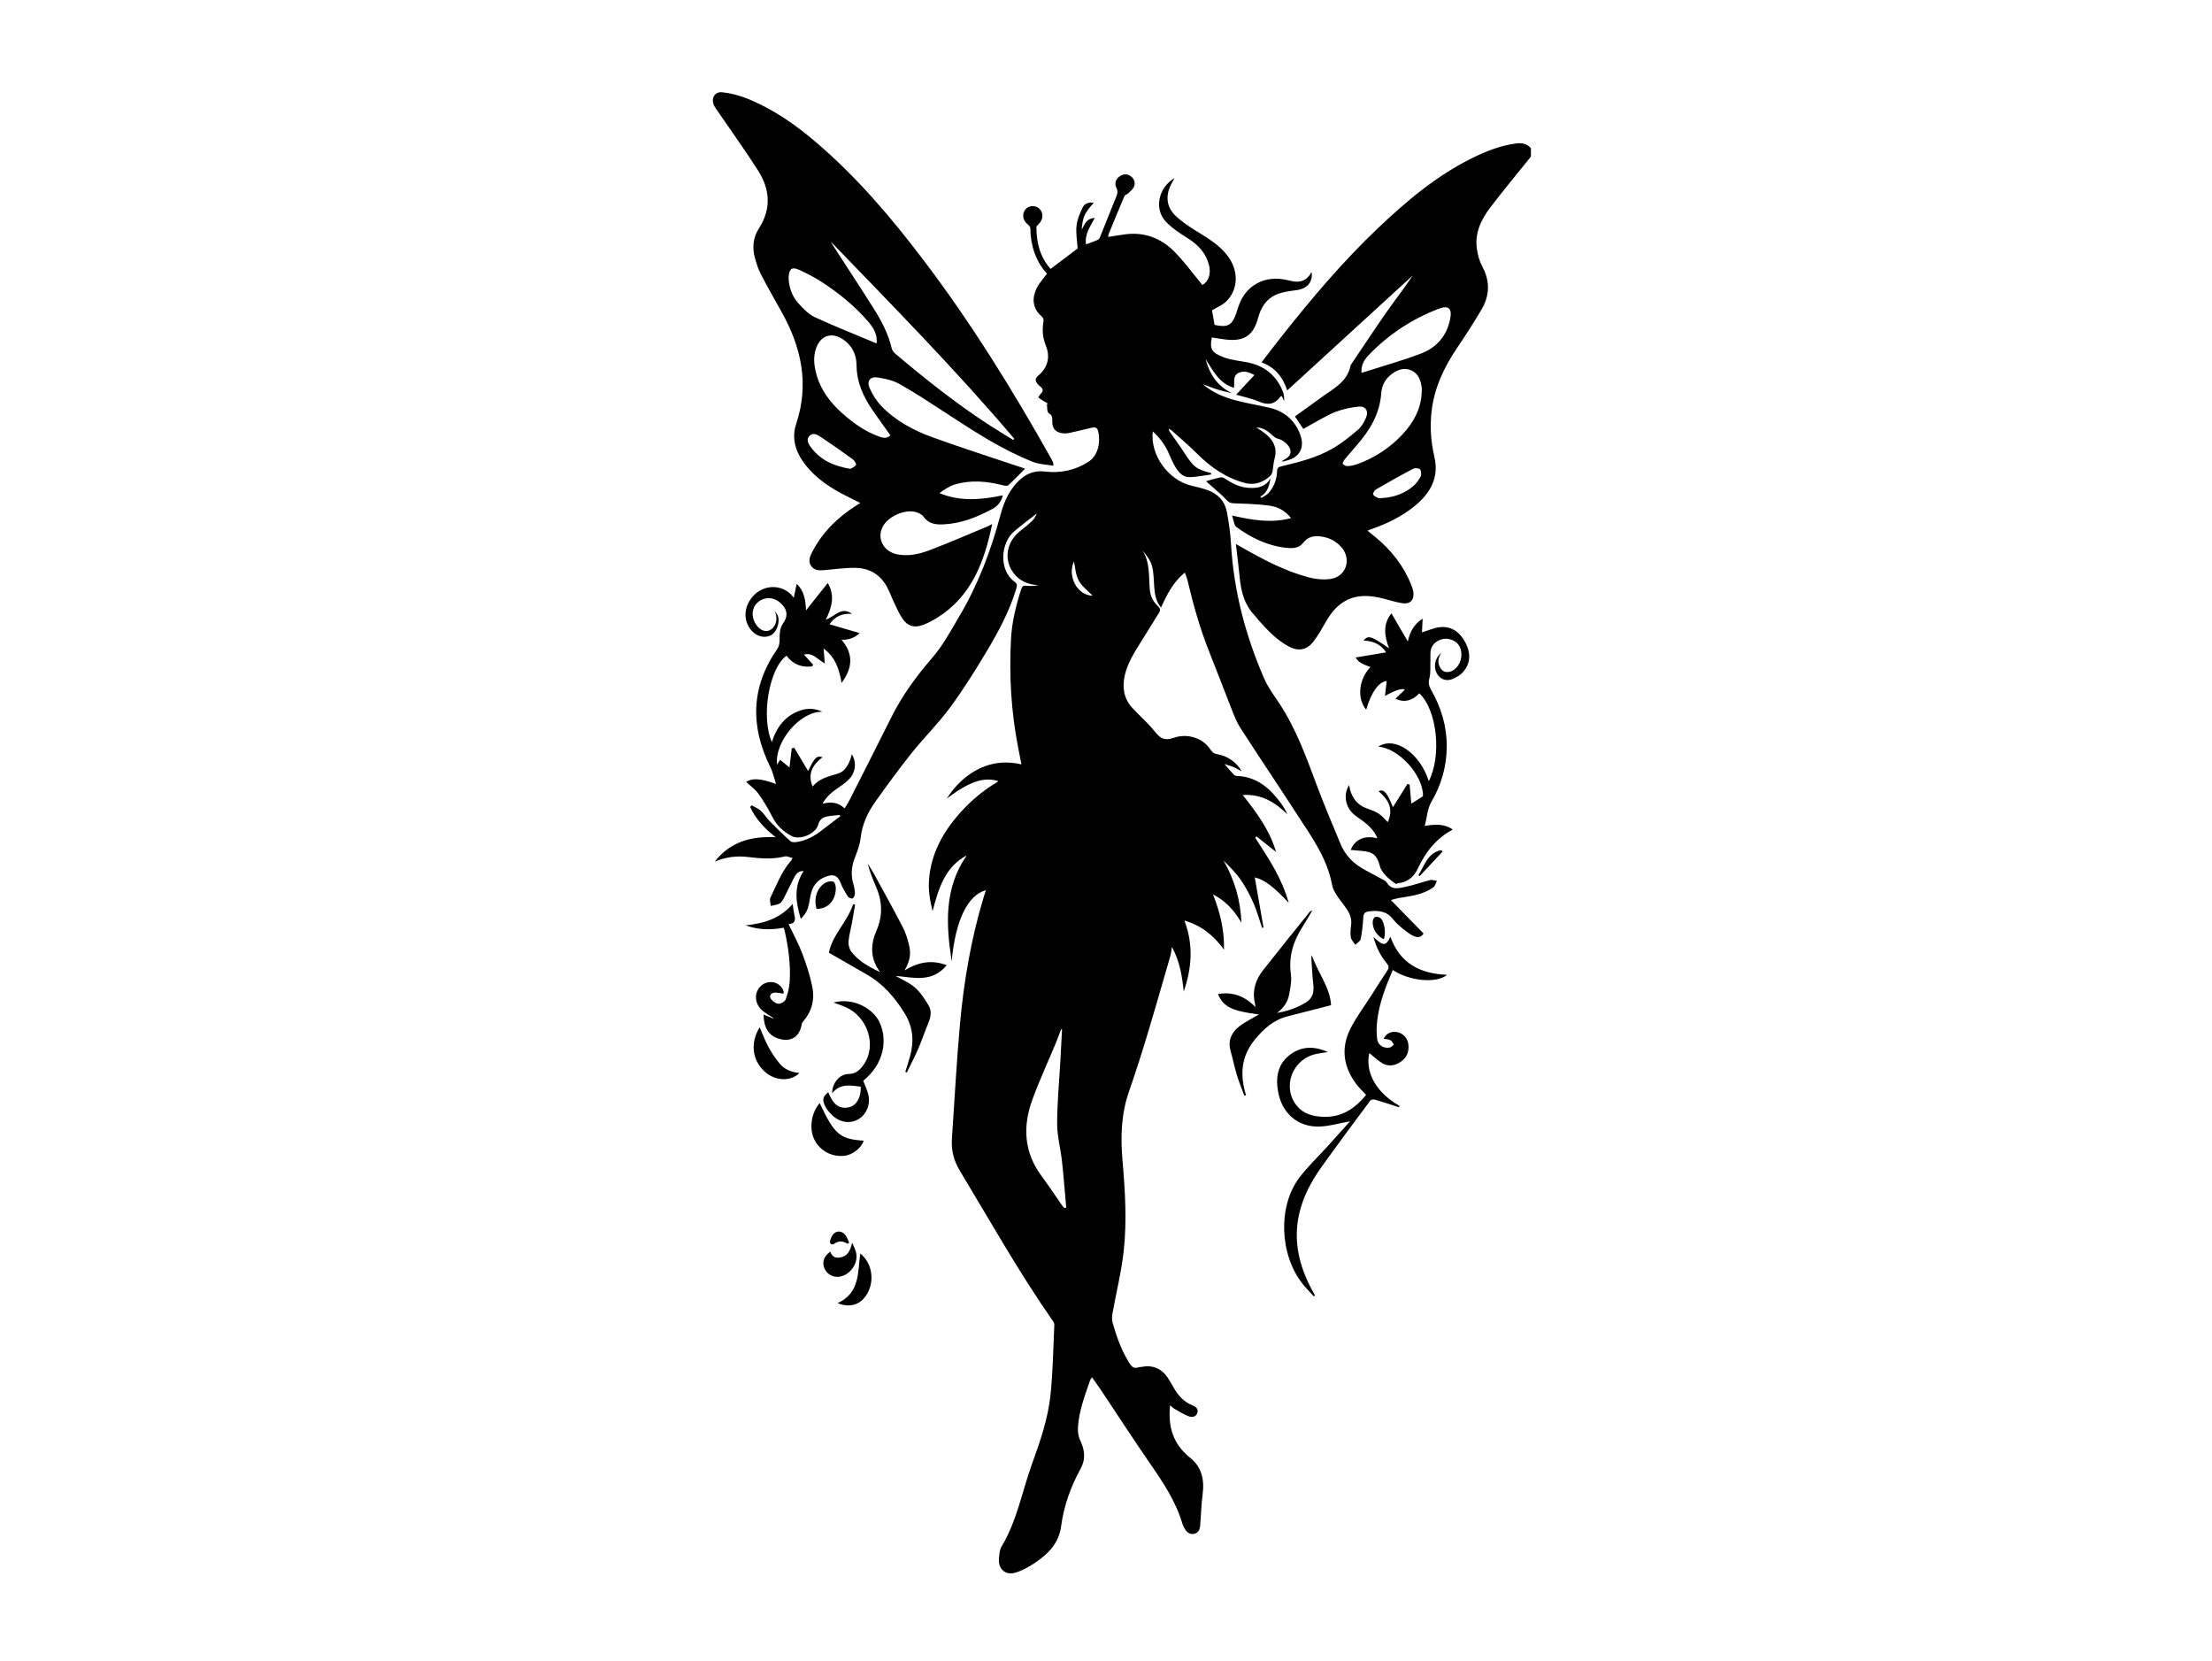 <?xml version="1.0" encoding="UTF-8"?><svg id="a" xmlns="http://www.w3.org/2000/svg" viewBox="0 0 800 600.7"><path d="M553.69,56.62c-4.93,6.14-9.98,12.2-14.75,18.46-3.32,4.36-5.63,9.27-4.8,14.98,.32,2.19,.95,4.45,1.99,6.39,2.85,5.32,2.62,10.49-.35,15.53-2.73,4.63-5.64,9.16-8.66,13.61-4.8,7.09-8.42,14.62-9.38,23.24-.61,5.47-.25,10.9,1,16.24,1.81,7.68-1.44,13.27-7.1,17.91-4.7,3.86-10.11,6.42-15.82,8.42-.35,.12-.7,.27-1.27,.5,1.06,.85,2.02,1.6,2.95,2.37,5.69,4.71,10.16,10.35,12.9,17.27,.3,.75,.59,1.53,.72,2.32,.48,3-1.01,4.73-4,4.26-2.76-.44-5.43-1.39-8.17-1.99-8.9-1.96-14.89,.76-19.38,8.63-1.39,2.44-2.79,4.9-4.48,7.14-2.42,3.22-5.52,3.76-9.13,1.8-4.32-2.34-7.61-5.88-10.83-9.49-.54-.61-1-1.29-1.56-1.88-3.55-3.75-4.7-8.42-5.2-13.36-.4-3.92-.88-7.82-1.39-12.25,.9,.51,1.39,.79,1.89,1.07,7.78,4.44,15.67,8.66,24.37,10.98,2.53,.67,5.35,.95,7.92,.59,5.68-.79,7.77-7.12,3.99-11.46-2.11-2.42-4.82-3.69-8.03-3.97-2.35-.2-4.3,.38-5.79,2.34-1.59,2.08-3.94,2.06-6.19,1.82-6.71-.71-12.59-3.6-17.96-7.49-.91-.66-.98-2.48-1.59-4.18,7.35,1.67,14.12,2.84,21.33,.95-2.22-2.93-5.08-4.19-8.17-4.58-4.2-.53-8.46-.65-12.7-.8-1.11-.04-1.7-.38-2.44-1.2-1.45-1.6-3.17-2.96-4.78-4.42-.75-.68-1.51-1.35-2.65-2.36,2.15-.58,3.73-1.13,5.36-1.39,.61-.1,1.41,.36,2,.76,2.53,1.72,5.2,2.9,8.33,3.05,3.23,.16,5.99-.47,7.68-3.61-.51,2.69-1.05,5.3-3.76,6.76l.4,.48c.91-.61,2.02-1.06,2.7-1.87,1.86-2.2,2.91-4.82,2.98-7.73,.03-1.15,.38-1.56,1.53-1.83,6.51-1.54,13.04-3.18,18.84-6.61,3.2-1.89,6.15-4.27,8.98-6.71,1.27-1.09,2.17-2.76,2.85-4.34,1-2.33-.22-4.21-2.74-3.94-2.87,.3-5.81,.92-8.49,1.98-3.17,1.26-6.1,3.15-9.13,4.77-.82,.44-1.62,.92-2.35,1.34-1.02-1.53-1.97-2.96-3.02-4.53,3.59-2.59,7.27-5.24,10.95-7.9,.05-.04,.1-.08,.15-.11,4-2.66,8.07-5.26,9.03-10.53,4.34-6.43,8.6-12.91,13.04-19.26,3.08-4.4,6.41-8.63,9.41-13.16l-45.38,41.55c-1.59-4.83-4.36-8.34-9.29-10.14,2.54-3.29,4.93-6.45,7.39-9.56,10.83-13.68,22.08-26.99,34.75-39.01,10.3-9.77,21.1-18.9,33.94-25.26,5.06-2.51,10.28-4.56,15.93-5.33,2.08-.28,3.97,0,5.41,1.72v3.01Zm-39.5,85.02c0-.5,.06-1.01,0-1.5-.36-2.56-1.14-4.95-3.67-6.15-2.54-1.21-4.88-.38-7.02,1.15-2.39,1.7-3.76,4.17-3.95,6.97-.51,7.6-4.2,13.59-9.03,19.1-1.44,1.65-2.88,3.3-4.26,5-.36,.44-.8,1.37-.63,1.56,.4,.44,1.16,.82,1.75,.78,1.17-.07,2.36-.3,3.46-.7,6.41-2.31,11.97-5.97,16.57-10.97,3.94-4.28,6.6-9.23,6.78-15.23Zm-21.77-6.8c7.2-2.31,14.4-4.32,21.37-6.94,5.6-2.11,9.4-6.28,10.65-12.38,.82-3.99-.48-5.27-4.19-3.84-9.63,3.71-18.1,9.26-25.25,16.73-1.64,1.71-2.86,3.78-2.58,6.43Zm7.37,45.27c4.16-.25,7.97-1.53,11.19-4.2,1.12-.93,2.08-2.19,2.75-3.48,.38-.72,.33-2.07-.13-2.68-.36-.47-1.85-.59-2.5-.25-4.58,2.41-9.09,4.95-13.56,7.55-.51,.3-1.07,1.4-.89,1.79,.27,.58,1.16,.94,1.84,1.25,.36,.16,.86,.03,1.3,.03Z"/><path d="M303.71,294.7c-1.6,.18-3.22,.26-4.79,.59-1.56,.32-2.56,1.28-3.02,2.96-.89,3.3-6.61,5.68-9.62,4.07-2.98-1.6-5.35-3.79-6.93-6.89-1.47-2.89-3.12-5.72-5.01-8.34-1.21-1.68-3-2.95-4.5-4.37,2.12-1.24,4.69-1.48,10.84,.79-.74-2.22-1.15-4.25-2.04-6.04-7.32-14.74-7.13-28.99,2.45-42.76,.58-.84,.85-2.05,.86-3.09,.02-2.21-.06-4.34,1.32-6.29,1.67-2.36,1.52-4.52-.22-6.5-2.21-2.51-5.1-3.21-7.74-1.88-2.31,1.16-3.55,3.67-2.98,6.3,.2,.9,.59,1.8,1.09,2.57,1.51,2.32,3.85,3.01,5.54,1.74,2.03-1.53,2.38-4.53,1.07-6.81,.46,.7,1.1,1.34,1.35,2.11,.75,2.3-.56,5.76-2.45,6.8-2.14,1.18-4.96,.63-6.84-1.33-3.52-3.67-3.25-9.25,.64-13.15,3.69-3.7,9.48-3.87,13.2-.37,.35,.33,.62,.74,1.14,1.36l1.07-5.06c2.67,2.59,3.18,5.69,3.38,9.59l7.84-9.87c2.61,4.32,1.62,8.71-.71,13.23,3.21-1.02,5.66-4.98,9.48-2.06-3.36-.3-6.06,.78-8.13,3.75,3.69,1.08,7.25,2.12,10.92,3.19-1.73,1.61-3.77,2.49-6.55,2.41,4.42,5.25,3.95,10.25,0,15.59-.85-5-2.27-9.28-6.5-12.43l.43,5.4c-2.63-1.42-4.4-4.11-7.55-3.2l3.37,3.7-.48,.57c-3.75,.47-6.84-.76-9.19-3.87-6.27,4.5-9.31,22.08-5.31,31.23,1.75-5.46,4.88-9.58,10.37-11.44,2.54-.86,5.11-.82,7.94,.49-8.01-.28-17.35,10.75-16.41,19.09l1.09-1.73c1.2,.99,2.33,1.91,3.4,2.79,.26-2.19,.54-4.56,.82-6.94l.89-.2c1.67,2.8,3.35,5.6,5.03,8.42,.51-.98,1.05-2.26,1.79-3.42,.72-1.13,1.55-2.31,3.4-1.57-3.56,2.74-5.48,5.93-3.57,10.61,2.36-2.93,5.75-3.69,9.09-4.67,2.46-.72,3.67-2.89,4.55-5.18,.22-.58,.35-1.19,.53-1.83,1.65,2.43,1.53,6.07-.5,8.45-1.07,1.26-2.45,2.33-3.83,3.26-2.4,1.62-4.68,3.31-6.29,6.17,3-.77,5.66-.59,8.02,1.68,.67-1.12,1.29-2.03,1.78-2.99,5.06-9.98,10.14-19.96,15.13-29.97,3.94-7.91,9.09-14.89,14.86-21.58,3.92-4.54,6.81-10,9.89-15.22,6.72-11.37,11.31-23.62,14.72-36.36,1.33-4.97,3.42-9.69,7.53-13.16,2.48-2.09,5.28-2.91,8.53-2.53,5.65,.67,10.93-.42,15.77-3.53,3.83-2.46,4.38-7.82,3.42-11.29-.33-1.21-1.27-1.25-2.27-1.02-2.68,.62-5.34,1.31-8.03,1.88-.9,.19-1.89,.23-2.79,.08-2.34-.4-3.45-1.79-3.43-4.17,.01-1.25,.12-2.28-1.32-3.11-.63-.36-.46-2.1-.65-3.22l.49-.16c-.64-.37-1.3-.71-1.93-1.1-.58-.36-1.13-.78-1.69-1.16,.48-.7,.65-1.04,.91-1.3,.97-.94,1.01-1.78-.13-2.62-.4-.29-.74-.68-1.06-1.06-.81-.96-.89-1.87,.17-2.76,3.63-3.07,4.62-6.77,2.79-11.27-1.11-2.71-1.25-5.59-.75-8.5,.09-.5-.12-1.3-.48-1.6-4.3-3.6-3.62-8.24-.96-12.1,.82-1.18,1.75-2.28,2.71-3.53-4.22-4.62-5.92-10.24-6.04-16.44,0-.43-.43-.97-.81-1.27-1.94-1.5-2.36-3.84-.93-5.56,1.21-1.46,3.65-1.56,5.03-.21,1.55,1.52,1.42,3.86-.26,5.51-.33,.33-.82,.75-.82,1.13-.01,5.66,1.32,10.87,5.12,15.12,3.33-2.52,6.56-4.96,9.78-7.4-.16-2.57-.68-5.39-.41-8.13,.23-2.28,1.2-4.55,2.2-6.65,.68-1.43,2.18-2.08,4.03-1.74-3.44,3.93-3.96,5.08-4.36,9.75,1.08-1.87,1.62-4.12,4.76-4.25-1.72,3.13-3.71,5.87-3.2,9.53,1.48-.55,2.95-1.02,4.34-1.66,.41-.19,.68-.81,.88-1.29,1.87-4.63,3.67-9.29,5.57-13.9,.51-1.24,.93-2.24,.19-3.65-.69-1.32-.33-2.88,.96-3.9,1.22-.96,2.61-1.28,4.01-.4,1.38,.86,1.98,2.25,1.5,3.73-.31,.95-1.26,1.72-2.01,2.49-.45,.46-1.33,.66-1.55,1.17-1.98,4.59-3.86,9.22-5.75,13.84-.09,.21-.06,.47-.1,.87,1.85-.28,3.62-.54,5.38-.82,7.31-1.18,13.59,1.09,18.64,6.24,3.61,3.69,6.67,7.91,10.03,11.97,2.2-1.17,3.27-4.04,2.36-7.39-1.13-4.14-3.79-7.04-7.38-9.33-2.88-1.84-5.86-3.72-8.18-6.17-4.31-4.55-2.77-12.26,3.13-15.76-.55,1.02-.94,1.69-1.28,2.37-2.02,4.03-1.65,8.09,1.62,11.22,2.27,2.18,4.97,3.97,7.67,5.63,4.01,2.47,8.05,4.87,11.01,8.65,4.29,5.48,4.18,12.5-.46,16.86-1.35,1.27-3.21,2.01-5,3.09,.27,1.54,.6,3.43,.92,5.26,4.71,1.05,6.28,.21,7.83-4.13,.29-.82,.53-1.67,.8-2.5,2.5-7.64,9.51-11.47,17.54-9.6,.49,.11,.98,.21,1.46,.33,3.24,.8,5.8-.05,7.45-3.2,.6,3.49-1.57,5.99-5.21,6.5-2.63,.37-5.4,.67-7.77,1.74-3.46,1.56-5.37,4.68-6.37,8.39-1.73,6.37-5.1,8.55-11.76,7.76-1.66-.2-3.31-.49-4.96-.74-.82,4.17-.11,5.51,4.38,7.2,2.94,1.11,6.22,1.26,9.32,1.99,5.76,1.36,9.79,4.83,11.98,10.34,.42,1.06,.54,2.25,.47,3.47-.28-.6-.55-1.2-.83-1.78-.19,.03-.37,0-.42,.06-2.02,2.86-4.48,3.34-7.73,1.96-2.78-1.18-5.8-1.79-8.37-2.55,2.23-2.39,4.35-4.68,6.59-7.08-1.84-1.06-3.71-1.72-5.68-.81-2.29,1.06-1.38,3.37-1.71,5.41-5.42-1.64-7.58-6.27-10.26-10.4,1.45,5.4,4.17,9.79,9.57,12.33-1.13-.26-2.27-.5-3.39-.8-1.26-.34-2.52-.7-3.75-1.14-1.15-.41-2.27-.94-3.45-1.32,3.4,2.91,7.41,4.67,11.66,5.8,4.03,1.07,8.16,1.77,12.24,2.68,5.47,1.22,9.33,4.43,11.32,9.68,1.83,4.82-.19,8.43-5.18,9.56-.42,.09-.83,.21-1.34,.34,.11-.22,.13-.34,.2-.39,1.39-.91,3.16-1.56,2.82-3.73-.29-1.84-2.68-3.84-4.64-4.24-.66-.13-1.3-.67-1.83-1.15-2.3-2.09-3.51-2.73-5.86-2.9,1.35,.96,2.68,1.73,3.8,2.73,2.51,2.22,3.78,4.93,2.83,8.36-.13,.48-.21,.98-.31,1.46-.37,1.67-.19,3.91-1.22,4.89-2.42,2.31-5.61,3.58-9.1,2.68-6.91-1.77-12.52-5.72-17.52-10.71-2.92-2.91-6.08-5.57-9.14-8.33-.22-.2-.53-.31-1.08-.63,.17,.52,.2,.79,.34,1,1.84,2.68,3.78,5.29,5.54,8.02,3.09,4.8,4.19,5.69,9.45,7.03l.08,.52c-2.66,.34-5.33,.95-7.99,.95-2.27,0-3.83-1.76-4.95-3.62-.96-1.6-1.68-3.34-2.44-5.05-1.34-3-3.21-5.58-5.74-7.84-1.04,8.49,5.6,17.65,14.03,19.62,1.94,.45,3.89,.92,5.76,1.59,3.76,1.33,6.26,3.99,7,7.91,.71,3.8,1.27,7.67,1.49,11.53,.97,17,5.24,33.18,12.01,48.72,1.38,3.18,3.52,6.04,5.46,8.96,6.03,9.11,9.69,19.28,13.48,29.42,2.72,7.25,5.74,14.39,8.72,21.54,1.73,4.15,4.79,7.13,8.73,9.24,1.82,.98,3.64,1.94,5.44,2.95,.87,.49,2.01,.86,2.48,1.63,1.77,2.92,4.39,2.05,6.75,1.57,3.05-.62,5.99-1.72,9.02-2.47,.72-.18,1.58,.21,2.38,.33-.41,.77-.62,1.81-1.26,2.27-2.9,2.11-6.32,2.91-9.79,3.47-1.72,.28-3.46,.47-5.58,1.19,3.94,4.03,7.87,8.05,11.8,12.07-1.15,1.86-2.7,1.39-4.02,.71-1.42-.74-2.71-1.79-3.95-2.82-1.1-.92-2.18-1.92-3.06-3.05-2.32-2.98-5.42-3.27-8.81-2.82-1.32,.18-1.88,.74-1.96,2.18-.14,2.61-.42,5.22-.93,7.78-.16,.8-1.27,1.41-1.94,2.11-.57-.88-1.47-1.71-1.63-2.66-.25-1.45-.1-3.01,.1-4.49,.3-2.34-.49-4.22-1.81-6.11-1.88-2.7-4.5-5.39-5.07-8.41-1.85-9.87-7.57-17.61-12.79-25.66-6.77-10.45-13.74-20.78-20.47-31.25-1.46-2.27-2.39-4.92-3.4-7.46-2.63-6.62-5.12-13.29-7.77-19.9-3.35-8.38-5.78-17.03-7.85-25.8-.21-.89-.59-1.75-.98-2.87-4.19,3.45-6.47,7.91-8.61,12.67-1.83-2.25-2.26-4.74-2.45-7.32-.2-2.61-.16-5.3-.83-7.79-.56-2.05-2.01-3.85-3.43-5.61,2.79,4.43,2.23,9.43,2.66,14.24,.21,2.35,1.2,4.36,2.9,5.93,.94,.87,.98,1.56,.35,2.56-2.2,3.49-4.36,7-6.54,10.51-2.37,3.83-4.82,7.63-5.8,12.12-.93,4.27-.32,8.27,2.72,11.59,2.66,2.91,5.71,5.5,8.15,8.57,1.89,2.38,3.47,3.49,6.69,2.34,3.13-1.12,6.63-.94,9.68,.71,1.47,.79,2.87,2.05,3.75,3.45,.7,1.11,1.4,1.55,2.55,1.73,3.53,.54,7.1,3,8.75,6.16-1.14-.6-2.03-1.14-2.97-1.54-.9-.38-1.86-.62-3.23-1.05,1.35,1.55,2.37,2.75,3.45,3.9,.23,.24,.67,.38,1.02,.39,7.22,.23,11.98,4.45,15.97,9.88,.9,1.22,1.66,2.55,2.32,3.98-4.44-4.27-9.29-7.42-16.16-6.98,5.13,6.45,9.8,12.87,12.05,20.58-2.37-1.88-4.72-3.74-7.06-5.6l-.48,.5c4.77,7.35,9.69,14.63,12.11,23.51-5.61-6.01-8.72-8.31-12.27-9.19,1.05,6.02,2.11,12.08,3.17,18.13l-.53,.11c-.99-2.93-1.79-5.93-3.02-8.75-1.27-2.9-2.75-5.77-4.53-8.38-1.79-2.61-4.06-4.89-6.37-7.18,4.02,6.97,6.14,14.43,6.46,22.46-2.47-4.2-5.5-7.81-10.28-10.24,2.54,6.47,4.13,12.81,3.98,19.98-3.76-5.21-8.21-8.72-14.33-10.53,3.34,8.73,2.68,17.2-.24,25.67-.57-5.44-1.38-10.8-4.27-16.14-.24,1.41-.31,2.42-.59,3.36-2.85,9.83-5.66,19.68-8.63,29.47-1.99,6.57-4.1,13.12-6.35,19.61-2.78,8-3.03,16.22-2.32,24.5,.94,11.02,1.66,22.07,.45,33.06-.83,7.55-2.71,14.99-4.05,22.49-.2,1.12-.26,2.38,.05,3.46,1.49,5.17,3.26,10.24,6.23,14.8,.73,1.12,1.49,1.78,2.89,1.33,.41-.13,.87-.11,1.3-.2,4.07-.78,7.27,.55,9.56,3.99,.8,1.2,1.5,2.46,2.21,3.71,1.57,2.73,3.61,4.93,6.59,6.17,1.12,.47,2.28,1.17,1.89,2.62-.44,1.65-1.94,1.85-3.21,1.35-1.77-.69-3.4-1.72-5.07-2.66-.52-.29-.94-.76-1.61-1.3-.74,6.93,.68,12.87,5.72,17.64,.36,.34,.72,.71,1.12,1.01,4.58,3.45,5.63,8.11,4.93,13.54-.49,3.72-.58,7.49-.89,11.24-.12,1.47-.65,2.77-2.26,3.06-1.66,.3-2.7-.71-3.44-2.06-.27-.49-.55-1-.71-1.53-2.39-8.19-7.06-15.12-11.85-22.04-5.99-8.64-11.68-17.48-17.52-26.22-1.04-1.56-2.15-3.06-3.36-4.78-.3,.49-.57,.8-.69,1.16-1.9,5.56-4.03,11.07-4.38,17.01-.09,1.54,.16,3.28,.82,4.65,1.65,3.45,2.05,6.79,.16,10.23-3.59,6.53-6.08,13.43-7.06,20.84-.82,6.22-4.82,10.17-9.71,13.38-2.06,1.36-4.3,2.59-6.64,3.34-3.75,1.2-6.48-1.19-6.14-5.12,.13-1.48,.26-3.14,.99-4.35,5.56-9.26,7.37-19.87,10.98-29.83,2.97-8.18,5.81-16.44,6.7-25.12,.85-8.34,.97-16.75,1.36-25.14,.02-.5-.29-1.08-.6-1.52-12.2-17.46-22.61-36.03-33.59-54.25-2.22-3.69-3.13-7.43-2.84-11.6,.96-13.88,1.66-27.78,2.93-41.63,1.41-15.46,4.03-30.75,8.55-45.65,.25-.82,.52-1.64,.8-2.52-6.65,1.76-11.07,11.15-12.37,25.75-2.05-13.31-2.81-26.44,5.45-38.35-7.83,4.16-10.16,11.81-12.35,20.17-1.05-4.11-1.58-7.72-1.29-11.47,.76-9.56,5.19-17.38,11.47-24.33,3.76-4.16,8-7.76,12.83-10.65,.26-.15,.48-.36,.77-.58-5.39-1.58-10.45,.14-18.63,6.3,4.46-7.1,13.75-15.47,26.97-12.33-.43-2.21-.84-4.33-1.25-6.45-2.49-12.81-3.2-25.74-2.53-38.74,.32-6.27,1.82-12.35,3.75-18.32,.3-.92,.75-1.21,1.77-1.09,1.49,.17,3.02,.04,4.54-.17-3.78-.26-7.01-1.47-9.28-4.63-3.5-4.88-2.35-11.21,2.69-15.12,1.48-1.15,2.94-2.34,4.29-3.64,.72-.7,1.19-1.67,1.59-2.59-2.75,2.16-5.58,4.23-8.23,6.51-4.87,4.18-5.64,14.03,.25,18.25,.98,.7,.85,1.43,.55,2.43-2.55,8.53-6.83,16.26-11.38,23.8-4,6.63-8.14,13.23-12.75,19.44-4.25,5.72-9.38,10.78-13.83,16.36-4.53,5.67-8.81,11.55-13.02,17.46-2.82,3.95-4.79,8.27-5.34,13.24-.28,2.56-1.34,5.07-2.24,7.52-1.1,3-1.27,5.95-.36,9.01,.32,1.07,.55,2.2,.57,3.31,.01,.64-.33,1.51-.81,1.86-.29,.21-1.44-.2-1.71-.63-1.02-1.61-2.02-3.27-2.7-5.04-.8-2.08-2.07-3.08-4.23-2.52-3.27,.85-5.51,2.89-6.39,6.21-.5,1.87-.63,3.84-1.23,5.66-.46,1.38-1.42,2.6-2.51,3.75-1.77-5.94-2.72-11.69,1.04-17.3-2.12-.13-2.89,1.27-3.59,2.61-1.2,2.26-2.25,4.61-3.43,6.88-.43,.82-.92,1.79-1.66,2.22-.93,.55-2.14,.61-3.22,.89-.07-.99-.53-2.16-.16-2.92,2.28-4.64,4.05-9.58,7.57-13.53,.12-.13,.18-.32,.48-.85-1.04-.24-2.02-.79-2.82-.59-4.42,1.11-8.85,.75-13.27,.21-4.19-.51-8.19-.01-12.07,1.68,5.54-7.15,13.11-9.28,22.05-8.84-3.97-3.13-7.23-6.53-9.23-10.92l.48-.64c1.13,.64,2.41,1.12,3.34,1.97,1.23,1.13,2.1,2.64,3.28,3.84,2.42,2.46,4.88,4.87,7.45,7.18,.48,.43,1.53,.42,2.27,.31,3.35-.51,6.26-2.04,8.92-4.11,2.25-1.75,4.54-3.45,6.82-5.18l-.16-.48Zm80.39,77.56l-.35-.07c-.63,1.66-1.22,3.34-1.9,4.99-2.83,6.81-5.94,13.51-8.47,20.42-3.51,9.59-3.12,18.9,3.18,27.47,2.63,3.58,5.09,7.29,7.63,10.93,.21,.31,.5,.56,.75,.84,.23-.06,.45-.11,.68-.17-.51-5.6-.93-11.2-1.54-16.78-.5-4.53-1.75-9.04-1.75-13.55,0-7.64,.76-15.27,1.18-22.91,.21-3.72,.39-7.45,.59-11.17Zm11.06-156.87c-1.54-1.61-3.82-3.25-5.03-5.47-1.18-2.16-1.26-4.92-1.72-6.94-2.49,5.48,1.26,12.37,6.75,12.42Z"/><path d="M380.94,168.42c-2.56-.46-5.12-.5-7.35-1.39-11.23-4.43-21.28-11.02-31.34-17.59-5.55-3.62-11.09-7.28-16.85-10.54-2.37-1.34-5.25-1.99-7.98-2.4-2.73-.41-4.02,1.26-2.92,3.8,1.01,2.36,2.48,4.67,4.25,6.52,5.21,5.45,11.81,8.89,18.78,11.41,10.67,3.87,21.5,7.3,32.26,10.92,.41,.14,.82,.27,.95,.32-1.97,1.97-3.94,4.05-6.06,5.98-.38,.34-1.37,.2-2.02,.03-5.79-1.5-11.62-2.01-17.41-.25-1.95,.59-3.72,1.79-5.47,3.1,7.61,3.13,15.21,2.39,22.93,.78-.62,2.25-1.75,3.83-3.84,4.95-5.52,2.95-11.19,5.24-17.53,5.55-2.85,.14-5.44-.1-7.32-2.76-.61-.87-1.9-1.47-3-1.74-3.84-.94-9.41,1.51-11.49,4.86-2.67,4.32-.27,9.4,4.86,10.46,4.04,.84,7.93-.02,11.59-1.4,7.06-2.65,13.98-5.69,20.95-8.58,.62-.26,1.21-.59,1.9-.94-2.82,13.68-7.46,26.14-19.97,33.93-1.63,1.02-3.38,1.92-5.18,2.58-3.04,1.12-5.4,.41-7.24-2.25-1.2-1.73-2.05-3.71-2.97-5.62-.92-1.91-1.63-3.93-2.62-5.8-2.45-4.63-6.49-6.95-11.6-7.01-3.73-.04-7.48,.52-11.21,.83-1.74,.15-3.46,.14-4.61-1.41-1.16-1.57-.65-3.23,.13-4.79,3.68-7.32,9.29-12.83,16.13-17.18,.47-.3,.95-.59,1.46-.9-3.03-1.56-6.07-2.94-8.92-4.62-4.61-2.72-8.79-5.98-11.89-10.48-2.88-4.17-3.99-8.71-2.38-13.54,4.76-14.34,1.89-27.62-5.25-40.38-2.53-4.53-5.11-9.04-7.5-13.64-.97-1.86-1.62-3.92-2.18-5.96-1.04-3.73-.67-7.39,1.44-10.67,4.53-7.04,4.03-14.09-.25-20.84-4.59-7.23-9.62-14.18-14.45-21.26-.53-.77-1.13-1.52-1.53-2.36-1.18-2.54,.22-5.06,2.96-4.77,2.87,.29,5.79,1.02,8.49,2.07,9.49,3.7,17.76,9.44,25.46,16.01,14.77,12.6,27.25,27.32,38.94,42.73,17.16,22.63,32.08,46.73,45.98,71.47,.31,.54,.57,1.11,.82,1.69,.07,.15,.03,.36,.07,1.07Zm-80.47-81.02c.3,.51,.57,1.03,.89,1.52,4.86,7.51,9.79,14.98,14.56,22.54,2.87,4.55,5.38,9.29,6.61,14.62,.17,.76,.87,1.49,1.51,2.03,10.58,8.93,21.41,17.52,33,25.12,3.1,2.03,6.28,3.93,9.43,5.88l.35-.45c-20.99-24.78-43.79-47.88-66.35-71.27Zm21.57,70.05c-2.15-3.03-4.24-5.9-6.26-8.81-3.48-5-5.96-10.3-6-16.64-.02-3.81-1.65-7.18-5.04-9.37-4.05-2.62-7.95-1.29-9.57,3.24-1.03,2.88-.82,5.79-.12,8.69,1.47,6.07,5.02,10.84,9.59,14.91,4.03,3.6,8.41,6.69,13.58,8.49,1.26,.44,2.53,.65,3.83-.5Zm-4.99-33.25c.34-3.4-1.23-5.79-3.13-7.99-4.74-5.49-10.33-10.04-16.37-14.01-2.7-1.78-5.6-3.29-8.54-4.62-2.57-1.16-3.51-.45-3.78,2.36-.05,.55-.01,1.13,.05,1.68,.33,3.08,1.47,5.89,3.53,8.13,1.72,1.87,3.6,3.88,5.83,4.92,7.29,3.37,14.77,6.32,22.41,9.53Zm-9.49,45.33c.54-.34,1.56-.68,2.02-1.39,.21-.32-.53-1.6-1.14-2.03-3.78-2.76-7.62-5.45-11.5-8.05-1.27-.85-2.96-1.84-4.24-.4-1.31,1.48-.17,3.12,.81,4.39,3.44,4.44,8.2,6.54,14.06,7.5Z"/><path d="M504.83,319.67c-1.25-1-2.53-1.81-3.51-2.88-.92-1-1.89-2.19-2.23-3.47-1.08-4.05-2.38-5.28-6.65-5.63-1.31-.11-2.61-.23-3.93-.35,1.41-3.69,5-5.46,9.59-4.18-.5-1.87-2.51-4.3-5.18-6.26-1.06-.78-2.17-1.49-3.18-2.33-3.16-2.62-4.03-7.28-1.79-10.71,.14,.75,.2,1.32,.36,1.86,.94,3.1,2.7,5.41,5.89,6.56,4.4,1.59,4.85,1.96,7.71,5.02,1.88-4.3,.88-7.65-3.34-11.17,2.08-1.05,3.27,.94,5.2,5.77,1.71-2.74,3.48-5.56,5.24-8.38l.8,.17c.21,2.42,.43,4.83,.61,6.92,1.11-.71,2.57-1.64,4.22-2.69,.21-7.37-8.58-17.33-16.17-17.92,5.97-3.92,15,2.24,18.27,12.48,4.68-9.07,3.09-25.61-3.42-31.77-2.5,2.68-5.49,3.49-8.64,1.95,1.24-1.19,2.34-2.24,3.4-3.26q-1.27-.97-7.18,2.24c.22-1.97,.42-3.71,.62-5.42-2.98,.48-5.49,3.97-7.43,10.42-3.38-4.05-2.72-10.99,1.54-15.42-2.06-.83-4.25-1.43-5.36-3.46,3.65-.62,7.24-1.22,11.04-1.86-2.04-3.12-4.88-4.1-8.18-4.27,1.74-2.01,2.72-1.71,9.24,2.81-1.75-4.55-2.24-8.81,.86-12.64,2,3.43,3.96,6.8,5.92,10.17,.77-3.39,2.11-6.18,5.37-8.25-.1,2-.19,3.67-.25,4.95,2.24-.66,4.42-1.71,6.68-1.9,4.29-.35,7.22,2.05,9.1,5.72,1.82,3.56,1.9,7.2-.78,10.37-1.02,1.21-2.58,2.17-4.09,2.74-2.42,.91-4.6-.16-5.65-2.32-1.14-2.37-.51-5.5,1.74-7.17-1.26,1.86-1.36,3.5-.49,5.16,.73,1.39,1.85,2,3.42,1.66,2.49-.54,4.38-3.3,4.34-6.3-.04-2.99-1.64-4.95-4.56-5.56-2.52-.52-5.58,.98-6.38,3.47-.44,1.36-.21,2.94-.27,4.43-.09,2.11,.15,4.31-.37,6.31-.43,1.65-.17,2.82,.61,4.18,3.64,6.36,5.71,13.15,5.67,20.54-.04,7.12-1.94,13.78-5.5,19.84-1.65,2.81-1.58,5.78-2.5,8.83,3.62-.59,7-.91,10.17,1.31-5.98,3.18-9.84,8.12-12.56,13.96-1.5,3.22-3.74,5.05-7.23,5.44-.33,.04-.64,.24-.78,.29Z"/><path d="M488.23,405.48c-3.74,.68-7.26,1.73-10.82,1.89-7.84,.35-13.69-4.65-15.14-12.43-1.04-5.58-.12-10.58,4.88-13.97,4.12-2.8,8.58-2.56,13.12-.54-1.41,.23-2.84,.41-4.24,.7-8.69,1.82-12.51,12.03-6.99,18.77,2.35,2.88,5.62,3.75,9.19,3.94,6.77,.37,11.7-2.82,15.83-7.93-1.13-1.21-2.28-2.28-3.23-3.5-4.92-6.29-6.05-13.2-2.46-20.38,2.05-4.12,4.88-7.84,7.37-11.74,1.99-3.11,3.95-6.24,5.99-9.31,.66-.99,.6-1.69-.18-2.61-2.26-2.7-3.8-5.8-4.83-9.54,3.69,3.39,4.46,3.35,6.14-.09,3.42,9.64,10.79,13.4,20.48,13.76-3.67,3.2-13.59,2.31-19.63-1.75-2.56,6.01-4.94,12.05-5.65,18.58-.23,2.15-.28,4.38,.02,6.51,.3,2.13,2.37,3.36,4.49,2.98,.57-.1,1.04-.71,1.56-1.08-.41-.54-.7-1.29-1.24-1.57-.72-.38-1.64-.39-2.47-.56,.98-1.95,2.69-2.78,4.91-2.38,2.01,.36,3.71,2.15,4,4.22,.37,2.65-.43,4.87-2.62,6.43-2.08,1.47-4.46,1.94-6.71,.62-1.78-1.04-3.3-2.54-4.77-3.7-1.26,5.52,.83,13.25,10.9,19.11l-.15,.49c-2.9-.93-5.79-1.89-8.71-2.75-.5-.15-1.41-.05-1.65,.28-5.91,7.94-11.83,15.87-17.58,23.92-3.76,5.27-6.83,10.92-8.23,17.35-2.05,9.39-.04,18.12,4.27,26.48,.48,.93,1,1.84,1.5,2.76l-.42,.33c-1.38-1.53-2.86-2.98-4.13-4.6-8.24-10.5-8.92-27.84-1.2-38.18,3.1-4.15,6.93-7.74,10.42-11.6,2.68-2.97,5.35-5.95,8.01-8.91Z"/><path d="M342.4,349.04c-5.48,6.57-12.32,4.33-18.49,3.86,2.23,1.29,4.93,2.39,6.99,4.2,2.01,1.76,3.54,4.15,4.94,6.47,1.11,1.83,.87,3.95,.04,5.98-1.32,3.24-2.43,6.56-3.81,9.76-1.25,2.9-2.73,5.69-4.12,8.53l-.54-.25c.57-1.84,1.2-3.67,1.71-5.53,1.5-5.48,1.16-10.61-1.96-15.66-3.57-5.78-7.83-10.68-13.76-14.06-4.43-2.53-8.85-5.08-13.62-7.82,1.16-6.32,6.65-11.1,8.78-17.55l.69,.18c-.36,2.14-.7,4.28-1.09,6.41-.43,2.33-1.1,4.64-1.29,6.99-.09,1.19,.34,2.69,1.07,3.64,2.56,3.34,6.15,5.35,10.39,7.36-3.77-5.05-3.47-10.11-1.36-14.98,2.43-5.6,2.11-10.89-.3-16.3-1.14-2.56-2.11-5.2-2.87-7.98,.72,1.15,1.5,2.27,2.15,3.46,3.51,6.42,7.06,12.82,10.44,19.31,1.03,1.97,1.76,4.15,2.29,6.31,.9,3.68,.47,5.91-1.52,9.55,4.92-3.01,9.77-3.98,15.25-1.88Z"/><path d="M474.41,345.36c2.14,6.3,6.64,11.66,6.99,18.13-5.34,1.37-10.51,2.72-15.69,4.02-5.05,1.26-8.61,4.45-11.85,8.38-5.06,6.15-5.46,12.88-3.23,20.14l-.6,.17c-.91-2.47-1.93-4.9-2.69-7.42-.89-2.92-1.49-5.92-2.31-8.87-1.03-3.71,.42-6.62,3.19-8.77,2.27-1.75,4.92-3,7.1-4.3-9.72-1.22-12.98-2.77-14.81-7.38,5.34-.92,9.68,.75,13.56,4.72-.09-.58-.15-.95-.21-1.32-.08-.43-.18-.85-.24-1.28-.59-4.04,.73-7.59,3.15-10.69,5.56-7.1,11.25-14.1,16.89-21.13,.19-.23,.45-.41,.91-.44-1.19,1.99-2.32,4.03-3.58,5.98-3.38,5.23-4.99,10.79-4.12,17.11,.32,2.35-.21,4.86-.64,7.25-.49,2.74-2.09,4.91-4.35,6.62,3.75-.64,7.25-1.83,10.46-3.81,2.48-1.53,2.94-3.8,2.63-6.51-.36-3.1-.48-6.23-.69-9.35-.03-.41,.08-.83,.13-1.24Z"/><path d="M286.69,326.87c.2,1.41,.29,2.47,.52,3.5,.4,1.8,.81,3.55-2,3.85,1.73,3.65,3.56,6.94,4.88,10.42,1.48,3.89,2.78,7.89,3.65,11.96,.98,4.6-.02,8.96-3.18,12.65-.27,.31-.54,.71-.6,1.1-.75,4.7-4.07,6.7-8.63,5.16-3.38-1.14-5.14-4.02-5.17-8.62,1.19,.48,2.34,.95,3.49,1.41l.07-.16c-1.33-.88-2.76-1.64-3.96-2.66-2.99-2.54-3.14-6.7-.44-9.06,2.78-2.42,7.08-1.3,8.09,2.12,.07,.25-.03,.56-.05,.76-1.19-.14-2.26-.41-3.3-.34-1.39,.1-2.02,1.32-1.15,2.39,.64,.79,1.76,1.61,2.68,1.62,.88,.01,2.29-.81,2.57-1.6,.76-2.08,1.32-4.32,1.45-6.53,.38-6.23-.51-12.37-1.86-18.44-.06-.29-.22-.56-.37-.92-4.67,.87-9.21,.8-13.68-.87,6.45-.66,12.39-2.38,16.97-7.73Z"/><path d="M301.45,362.53c7.17-1.92,14.39,2.15,16.71,7.27,2.79,6.13,1.74,14.77-5.96,21.02,.64,1.71,1.44,3.34,1.85,5.07,.86,3.65-.82,7.36-3.86,8.98-2.99,1.59-6.62,.97-9.29-1.66-.84-.83-1.67-1.74-2.23-2.76-1.45-2.62-1.18-3.85,.88-5.5,1.39,3.41,3.2,6.42,7.58,5.43,2.71-.61,4.36-3.79,4.17-7.42-3.7-.47-7.45-1.27-10.35,2.37,.02-3.65,2.61-6.9,5.97-6.96,2.69-.06,4.14-1.53,5.44-3.38,4.81-6.87,1.57-17.19-6.51-20.8-1.29-.58-2.66-1-4.41-1.65Z"/><path d="M296.45,398.9c5.35,11.36,7.32,13.04,15.92,13.58-.92,2.81-4.21,5.28-7.32,5.51-4.46,.33-8.51-1.93-10.49-5.83-2.01-3.96-1.19-9.74,1.89-13.27Z"/><path d="M274.73,371.47c1.07,2.42,1.97,4.88,3.21,7.16,1.15,2.12,2.52,4.17,4.07,6.02,1.79,2.14,4.31,3.09,7.12,3.34-2.96,3.01-8.22,3-11.95,.03-5.07-4.05-6.06-10.62-2.45-16.55Z"/><path d="M302.92,471.23c8.18-3.7,7.24-11.25,8.22-17.93,4.18,3.3,5.29,9.62,2.52,14.48-2.29,4-6.18,5.3-10.74,3.45Z"/><path d="M300.31,452.63c.64,1.95,1.95,2.43,3.72,2.05,2.33-.5,3.37-1.91,4.16-5.33,.5,1.24,1.19,2.44,1.46,3.73,.88,4.25-2.9,8.8-7.05,8.64-2.18-.08-4.08-1.59-4.65-3.69-.56-2.08,.21-3.94,2.36-5.4Z"/><path d="M295.32,328.67c-1.14-3.9,.26-7.96,3.38-9.53,.81-.41,2.09-.63,2.79-.25,.56,.3,.82,1.64,.79,2.5-.12,4.38-2.92,7.29-6.97,7.28Z"/><path d="M500.45,339.61c-2.62-1.15-4.41-4.27-3.91-6.84,.09-.47,.54-1.16,.9-1.22,.59-.09,1.39,.09,1.84,.47,1.45,1.22,2.09,5.61,1.17,7.59Z"/><path d="M306.56,449.77c-1.66-1.02-3.21-1.19-4.87,0-.97,.69-1.7-.22-1.49-1.06,.26-1.04,.82-2.25,1.64-2.85,1.19-.88,2.74-.59,3.73,.54,.71,.81,1.05,1.95,1.55,2.94l-.55,.43Z"/><path d="M513,316.43c2.25-3.47,3.3-8.05,8.24-8.99l.51,.47c-2.77,2.97-5.53,5.93-8.3,8.9l-.45-.38Z"/></svg>